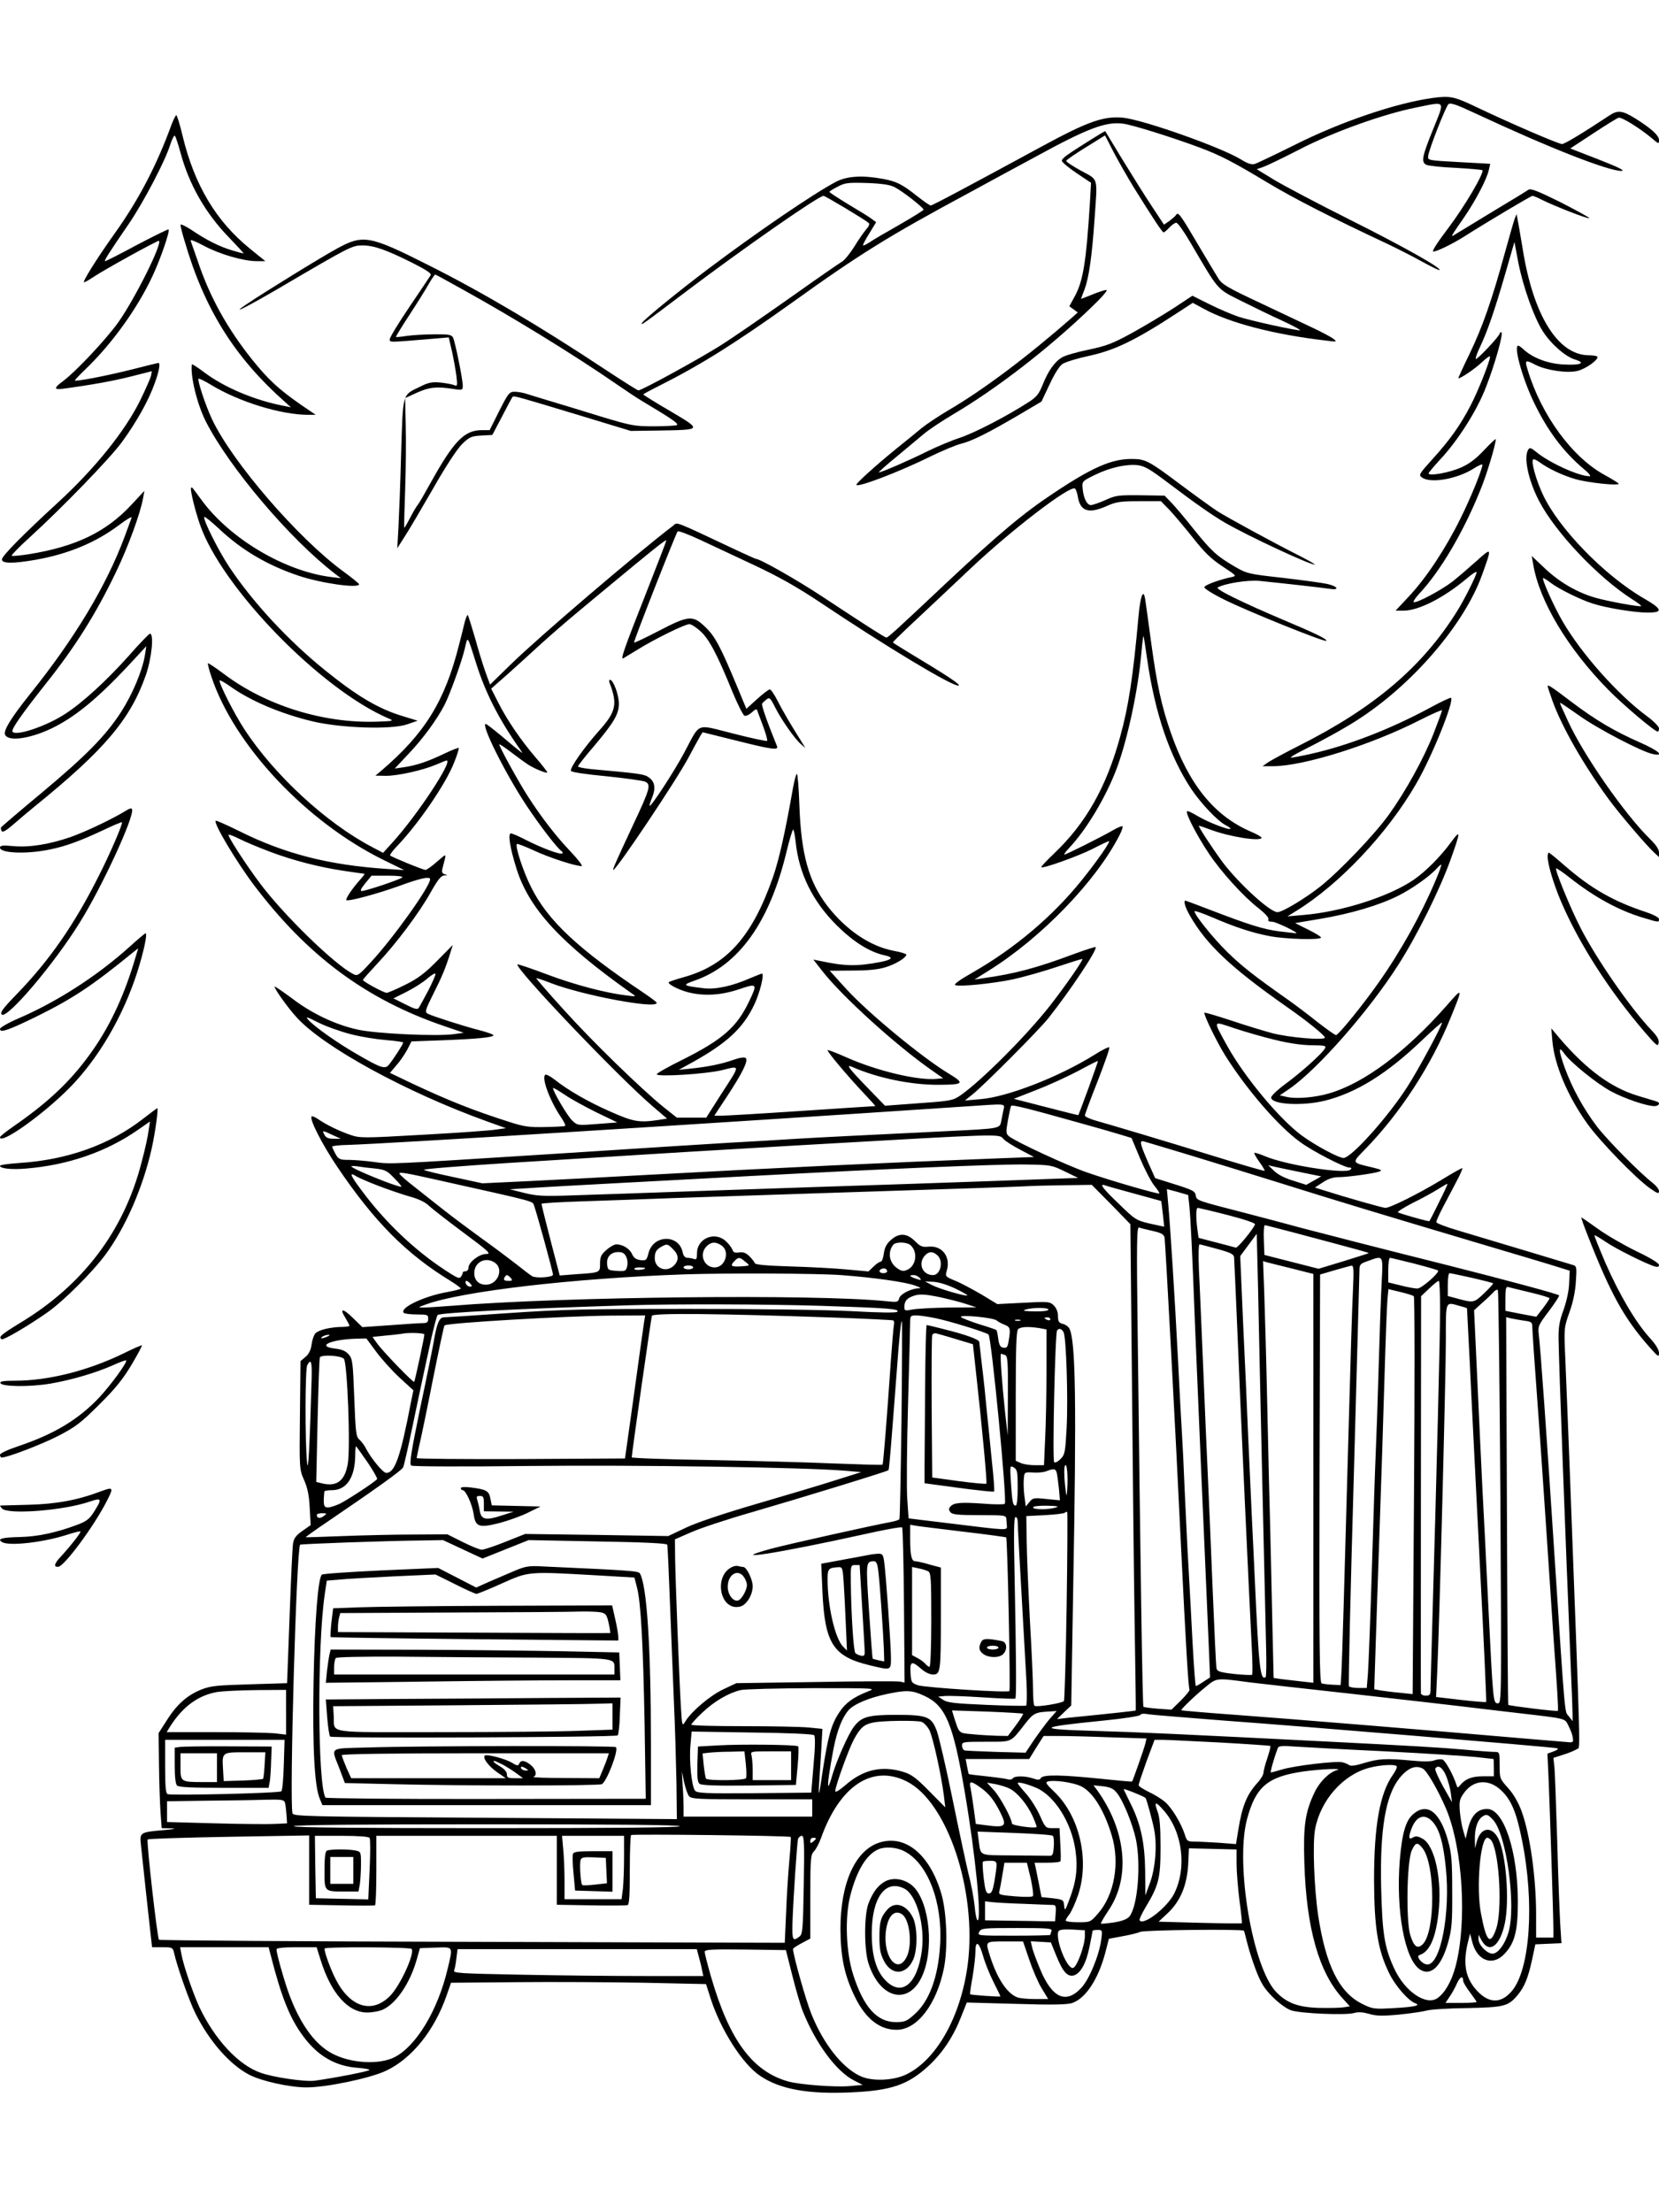 <?xml version="1.0" standalone="no"?>
<!DOCTYPE svg PUBLIC "-//W3C//DTD SVG 20010904//EN"
 "http://www.w3.org/TR/2001/REC-SVG-20010904/DTD/svg10.dtd">
<svg version="1.0" xmlns="http://www.w3.org/2000/svg"
 width="864pt" height="1152pt" viewBox="0 0 864 1152"
 preserveAspectRatio="xMidYMid meet">

<g transform="translate(0,1152) scale(0.1,-0.1)"
fill="#000000" stroke="none">
<path d="M7462 11010 c-191 -26 -482 -125 -720 -245 -103 -51 -197 -96 -208
-99 -15 -5 -38 3 -70 23 -104 64 -506 206 -614 218 -101 10 -184 -19 -425
-150 -398 -216 -569 -307 -578 -307 -5 0 -37 22 -71 49 -78 62 -108 77 -181
90 -104 19 -184 14 -240 -15 -118 -62 -408 -260 -665 -453 -158 -119 -333
-262 -346 -282 -11 -18 1 -10 220 156 310 234 699 505 725 505 9 0 216 -124
235 -141 6 -5 1 -18 -11 -31 -11 -13 -40 -53 -63 -91 -23 -37 -52 -72 -64 -79
-11 -6 -134 -91 -272 -189 -139 -98 -301 -210 -360 -247 -114 -72 -412 -235
-429 -235 -5 0 -84 50 -175 110 -338 224 -639 402 -920 543 -305 154 -339 160
-474 86 -75 -40 -388 -233 -473 -291 -88 -59 -3 -17 173 86 370 217 377 221
434 221 60 -1 122 -23 260 -92 71 -36 98 -54 93 -63 -4 -7 -54 -81 -110 -164
-57 -84 -103 -160 -103 -169 0 -18 -13 -18 236 3 l71 6 17 -73 c9 -41 19 -98
23 -128 6 -52 5 -55 -13 -47 -10 4 -43 10 -71 13 -43 4 -63 0 -106 -22 -93
-45 -88 -27 -98 -348 -4 -156 -11 -330 -14 -388 l-6 -105 38 60 c22 33 88 146
148 250 67 118 125 206 151 232 39 38 49 42 101 45 l57 3 51 97 c27 53 52 99
55 102 7 6 31 -1 365 -102 l250 -76 145 2 c228 4 228 2 61 101 -78 45 -141 85
-141 87 0 2 37 22 83 45 218 110 392 219 689 431 355 255 505 348 923 573 121
66 276 150 345 187 274 150 369 186 459 174 49 -6 258 -72 398 -124 109 -41
175 -75 356 -184 135 -81 330 -181 627 -320 52 -25 133 -66 179 -92 46 -25 86
-45 88 -42 11 10 -186 121 -463 260 -170 85 -349 180 -399 210 l-90 55 35 12
c19 7 105 48 190 92 172 89 434 183 604 217 159 32 152 42 90 -112 -58 -143
-64 -172 -36 -186 9 -5 78 -13 152 -16 74 -4 137 -10 140 -12 12 -12 -93 -190
-177 -301 -59 -78 -88 -123 -78 -123 18 0 100 40 160 78 118 75 348 212 356
212 6 0 27 -9 48 -20 64 -32 242 -102 248 -96 3 2 -64 39 -148 82 -119 59
-157 74 -169 66 -8 -6 -91 -57 -185 -113 -93 -57 -181 -110 -194 -118 -29 -19
-31 -21 48 93 59 87 115 195 125 242 l7 31 -163 9 c-163 9 -163 9 -160 32 3
32 90 254 105 269 10 10 39 0 142 -48 383 -179 690 -299 759 -299 22 1 -15 19
-117 59 l-149 58 119 78 c65 43 125 80 133 82 16 4 108 -53 173 -107 35 -30
37 -31 37 -10 0 25 -39 60 -123 113 -70 43 -92 45 -138 14 -133 -88 -230 -147
-244 -147 -18 0 -260 104 -445 192 -117 56 -138 60 -228 48z m-2802 -465 c39
-20 150 -106 150 -117 0 -3 -57 -39 -127 -79 -71 -40 -141 -81 -156 -92 -16
-10 -30 -17 -32 -15 -3 2 12 30 32 62 l36 59 -23 17 c-13 10 -68 44 -122 76
-54 33 -98 61 -98 65 0 3 19 15 43 27 37 20 54 22 152 19 80 -3 120 -9 145
-22z m-2358 -473 c18 -10 65 -36 103 -57 254 -140 587 -344 805 -495 52 -36
111 -75 130 -86 162 -97 199 -122 184 -128 -9 -3 -63 -6 -121 -6 -100 0 -116
3 -287 55 -100 31 -219 67 -266 81 -47 14 -98 30 -114 35 -16 5 -42 9 -57 9
-26 0 -33 -9 -79 -100 l-50 -100 -43 0 c-89 -1 -144 -58 -262 -270 -32 -58
-63 -112 -70 -120 -7 -8 -25 -39 -40 -68 -15 -29 -28 -52 -30 -50 -1 2 1 91 5
198 4 107 5 259 3 336 l-3 141 61 28 c65 29 102 33 187 20 51 -8 52 -7 52 17
0 34 -40 229 -51 251 -8 14 -24 17 -97 16 -48 0 -112 -4 -142 -8 -30 -5 -56
-7 -58 -6 -2 1 30 54 71 116 41 63 86 135 101 162 15 26 30 47 32 47 2 0 18
-8 36 -18z"/>
<path d="M894 10873 c-76 -210 -171 -393 -297 -569 -96 -135 -170 -254 -159
-254 4 0 24 11 43 24 57 39 342 196 347 192 17 -17 -125 -301 -211 -423 -63
-89 -221 -257 -289 -308 -47 -34 -48 -45 -5 -40 143 19 262 40 357 64 l111 28
-5 -26 c-4 -14 -29 -71 -56 -126 -78 -159 -236 -355 -424 -528 -183 -168 -296
-282 -296 -300 0 -22 55 -23 176 -2 170 30 313 90 433 180 42 32 70 48 66 38
-4 -10 -20 -54 -36 -98 -95 -255 -258 -527 -493 -820 -99 -124 -138 -188 -130
-210 15 -38 127 -23 241 31 123 59 241 156 407 334 l88 95 -7 -45 c-13 -82
-65 -205 -124 -297 -81 -125 -181 -227 -418 -425 -111 -92 -204 -172 -207
-176 -3 -4 -1 -13 3 -20 5 -8 24 3 62 36 30 26 79 68 109 92 363 294 499 454
579 683 31 88 44 217 22 217 -5 0 -56 -53 -112 -117 -112 -125 -235 -239 -327
-299 -98 -65 -261 -120 -277 -94 -7 12 45 87 174 250 153 192 262 365 367 585
62 129 125 302 139 380 l7 39 -67 -72 c-132 -142 -288 -218 -534 -258 -47 -7
-87 -11 -90 -8 -3 3 39 46 94 96 171 156 417 410 480 496 76 104 138 215 170
304 24 65 31 108 20 108 -3 0 -60 -14 -126 -31 -142 -36 -309 -68 -309 -60 0
3 24 28 53 56 138 132 272 317 352 489 42 90 91 233 83 241 -2 3 -76 -34 -164
-80 -87 -47 -162 -85 -166 -85 -8 0 14 36 126 199 76 113 186 322 212 406 10
31 21 52 25 48 4 -5 17 -44 29 -88 45 -167 131 -317 253 -442 44 -46 78 -83
76 -83 -3 0 -30 7 -60 16 -67 20 -136 55 -211 106 -32 21 -58 33 -58 27 0 -7
9 -44 21 -83 103 -355 260 -606 524 -840 l30 -27 -35 7 c-153 29 -311 96 -415
174 -36 27 -65 46 -66 42 -8 -61 27 -205 72 -295 121 -239 439 -615 674 -795
l30 -23 -50 6 c-242 30 -529 200 -676 402 -53 72 -48 67 -54 62 -6 -7 20 -114
46 -190 115 -331 630 -860 984 -1011 28 -12 23 -13 -60 -16 -280 -10 -582 84
-801 250 -43 32 -79 56 -81 54 -2 -2 5 -32 17 -67 118 -359 496 -761 901 -959
l104 -51 -90 6 c-303 20 -533 79 -769 197 -65 32 -121 57 -123 54 -12 -12 107
-212 198 -333 280 -371 586 -598 994 -737 l100 -34 -49 -7 c-87 -13 -412 2
-506 24 -116 26 -238 84 -342 164 -49 36 -88 63 -88 59 0 -13 67 -107 114
-159 140 -155 571 -391 996 -544 l95 -34 -50 -7 c-27 -5 -198 -17 -379 -27
-316 -18 -331 -18 -381 -1 -59 20 -128 54 -168 82 -16 11 -31 17 -34 14 -13
-13 55 -146 134 -263 191 -283 358 -452 587 -592 31 -19 56 -38 56 -41 0 -3
-31 -11 -69 -18 -121 -21 -253 -83 -228 -109 5 -4 35 -8 68 -8 55 0 59 -2 59
-22 0 -18 -6 -23 -27 -23 -16 0 -93 -5 -172 -11 l-144 -10 -48 47 c-54 53 -73
53 -40 1 11 -19 21 -37 21 -41 0 -3 -19 -6 -42 -6 -57 -1 -117 -15 -135 -33
-8 -8 -17 -34 -20 -57 -4 -30 -14 -51 -32 -66 l-26 -22 -3 -281 c-3 -280 -3
-282 22 -339 18 -41 26 -81 29 -145 l5 -89 -43 -30 c-34 -24 -45 -39 -49 -67
-3 -20 -10 -169 -16 -331 -6 -162 -12 -317 -13 -345 l-2 -50 -195 -6 c-169 -5
-203 -8 -251 -27 -73 -29 -128 -77 -180 -160 l-43 -67 2 -165 c1 -91 5 -202 8
-248 l6 -82 47 -1 c32 -1 22 -4 -34 -9 -127 -11 -128 -12 -121 -78 17 -159 37
-347 47 -434 l11 -98 54 0 c50 0 54 -2 60 -27 15 -70 80 -255 112 -318 72
-145 181 -269 282 -320 64 -33 211 -65 296 -65 104 0 329 47 413 86 135 63
253 209 317 393 l23 66 343 3 c189 2 487 0 664 -3 l321 -7 23 -72 c52 -164
167 -345 259 -406 103 -70 250 -96 471 -86 211 9 299 39 407 139 73 68 129
153 169 256 l29 73 256 -7 c187 -6 266 -4 292 4 71 24 137 124 174 265 l18 70
70 13 c39 7 81 17 94 23 23 10 529 15 539 6 2 -2 9 -30 17 -62 8 -33 28 -97
46 -144 27 -69 43 -95 88 -140 33 -33 72 -61 96 -69 50 -16 278 -26 325 -14
25 7 48 5 80 -4 36 -11 67 -12 155 -4 61 6 126 16 145 21 19 6 114 12 210 13
193 4 215 9 264 68 35 42 54 88 75 184 l17 80 68 3 68 3 -6 92 c-3 51 -11 247
-16 437 -6 190 -12 366 -15 391 l-5 45 53 17 c29 9 60 22 70 29 18 14 21 -112
-38 1458 -9 228 -19 487 -23 575 -7 159 -7 160 21 240 19 52 31 109 34 161 5
73 4 81 -13 86 -11 3 -122 37 -249 75 -126 38 -283 85 -347 104 -65 19 -118
39 -118 45 0 6 16 42 36 80 20 38 52 98 70 133 19 35 32 66 30 68 -2 2 -52
-26 -112 -63 -116 -70 -264 -144 -289 -144 -13 0 -207 55 -329 94 l-38 12 41
27 c27 18 54 27 80 27 49 0 185 19 214 29 17 7 11 10 -33 21 -114 27 -112 22
-38 98 180 185 342 434 441 678 67 163 66 165 -14 73 -217 -247 -433 -409
-618 -463 -72 -21 -167 -29 -216 -19 l-40 9 50 34 c147 101 418 410 570 650
97 152 213 387 269 542 54 151 54 162 2 91 -54 -74 -132 -152 -193 -194 -128
-88 -378 -168 -578 -184 l-80 -7 45 28 c225 138 477 405 625 662 82 140 199
431 182 448 -3 3 -54 -21 -114 -54 -205 -110 -422 -194 -613 -237 -57 -13
-106 -22 -108 -20 -2 2 20 16 50 31 114 57 226 119 293 162 289 184 560 499
653 757 53 147 53 147 -28 74 -39 -35 -95 -83 -125 -107 -58 -45 -193 -117
-203 -107 -3 3 10 22 29 43 110 117 231 322 319 541 34 83 79 234 80 264 0 4
-27 -21 -60 -56 -42 -45 -77 -72 -120 -91 -59 -27 -170 -47 -170 -31 0 4 28
37 61 73 91 97 191 254 237 374 48 122 94 288 81 288 -5 0 -9 -3 -9 -7 -1 -14
-118 -138 -124 -132 -3 3 7 32 23 65 37 78 74 184 131 381 l47 163 21 -111
c26 -128 81 -282 127 -354 41 -65 117 -132 167 -147 59 -18 31 -31 -59 -26
-81 4 -161 34 -209 79 -11 10 -23 19 -27 19 -25 0 19 -163 78 -288 72 -152
155 -263 264 -355 25 -20 38 -37 30 -37 -57 0 -212 71 -279 127 -26 21 -33 24
-41 12 -25 -40 0 -160 57 -269 86 -164 306 -396 482 -509 29 -18 51 -35 49
-37 -6 -6 -174 25 -237 43 -95 27 -186 80 -261 150 l-72 68 8 -45 c32 -190
179 -436 388 -649 81 -83 245 -221 261 -221 3 0 6 8 6 18 -1 9 -28 37 -62 62
-151 111 -341 324 -440 494 -44 75 -112 226 -101 226 3 0 21 -11 39 -25 42
-32 155 -88 219 -108 71 -23 217 -47 286 -47 82 0 77 18 -20 74 -204 118 -445
365 -527 543 -34 73 -61 169 -50 180 4 4 19 -3 34 -14 44 -33 123 -70 187 -88
60 -18 225 -36 225 -24 0 3 -32 23 -72 45 -170 92 -332 313 -403 551 -15 49
-11 51 42 23 58 -29 168 -45 220 -31 42 11 103 54 103 72 0 5 -21 9 -47 9
-160 2 -288 208 -343 554 -12 72 -24 142 -27 156 l-5 25 -10 -25 c-5 -14 -27
-90 -49 -170 -69 -253 -119 -394 -184 -529 -35 -72 -62 -131 -60 -131 14 0 87
50 123 84 23 22 42 35 42 29 0 -23 -62 -179 -101 -254 -54 -104 -109 -181
-199 -280 -69 -77 -73 -82 -55 -95 44 -33 181 -9 268 45 26 17 47 26 47 21 0
-23 -58 -167 -114 -280 -77 -156 -177 -308 -268 -405 l-70 -75 41 0 c79 0 210
67 329 167 28 24 52 40 52 33 0 -15 -65 -145 -103 -205 -181 -289 -432 -502
-822 -698 -71 -36 -143 -75 -160 -86 l-30 -21 53 0 c160 0 514 111 768 241 63
32 114 54 114 50 0 -4 -20 -59 -45 -123 -51 -129 -143 -296 -231 -419 -73
-102 -253 -291 -355 -373 -79 -63 -200 -136 -226 -136 -39 0 -202 149 -287
262 -59 81 -129 188 -122 188 3 0 30 -9 59 -20 101 -38 267 -64 267 -42 0 4
-26 19 -57 32 -190 82 -323 247 -416 516 -48 138 -72 249 -102 469 -14 105
-28 205 -31 224 -9 59 -25 20 -35 -90 -28 -314 -52 -469 -95 -624 -72 -264
-179 -452 -344 -609 -39 -37 -70 -70 -67 -72 8 -8 186 55 266 95 44 23 83 41
86 41 11 0 -59 -101 -141 -203 -151 -188 -349 -355 -565 -479 -72 -41 -104
-64 -94 -68 26 -9 193 8 300 30 54 12 158 41 229 65 72 24 132 43 133 41 5 -5
-87 -138 -168 -242 -124 -158 -358 -392 -467 -468 -40 -27 -50 -29 -218 -41
l-175 -13 -92 95 c-96 99 -113 122 -81 108 134 -59 309 -95 454 -94 130 1 136
7 50 59 -139 84 -417 314 -529 436 -25 27 -55 60 -67 74 l-23 25 117 1 c81 0
134 5 173 17 53 16 109 50 109 66 0 4 -28 13 -62 19 -125 23 -251 108 -348
233 -98 127 -138 269 -147 527 -3 89 -9 162 -13 162 -4 0 -13 -33 -20 -72 -42
-238 -73 -375 -105 -467 -108 -309 -241 -458 -466 -520 -39 -11 -74 -23 -76
-25 -9 -9 50 -40 100 -53 83 -21 171 -16 264 15 97 33 99 31 54 -63 -64 -134
-138 -199 -348 -304 -73 -36 -133 -70 -133 -75 0 -15 259 1 343 22 94 23 95
32 -10 -130 l-75 -118 -76 0 -77 0 -68 54 c-114 92 -372 342 -523 510 -80 88
-143 161 -141 162 2 2 37 -10 78 -26 164 -63 550 -136 549 -102 0 4 -31 27
-68 52 -343 230 -499 376 -586 550 -41 81 -85 215 -74 225 3 3 43 -13 89 -34
77 -36 214 -81 248 -81 7 0 -17 33 -55 73 -76 79 -157 184 -226 292 -46 71
-148 256 -148 269 0 3 28 -15 63 -42 34 -26 74 -55 88 -64 37 -23 99 -48 99
-40 0 4 -27 39 -60 77 -78 91 -151 198 -196 288 l-36 71 35 31 c19 16 73 64
119 106 163 150 219 198 434 376 265 220 324 267 324 258 0 -3 -49 -131 -109
-283 -111 -281 -131 -339 -115 -330 5 3 41 25 79 48 89 55 243 130 265 130 10
0 36 -17 58 -37 45 -41 88 -122 167 -317 27 -65 55 -120 62 -123 8 -3 25 5 38
17 19 18 26 20 29 9 3 -8 17 -45 31 -83 14 -38 23 -71 20 -74 -2 -3 -82 14
-176 38 -200 50 -169 62 -256 -100 -53 -99 -173 -283 -180 -276 -2 1 4 20 12
40 21 50 16 85 -15 107 -24 18 -46 21 -302 44 -38 4 -68 10 -68 14 0 4 37 52
83 105 106 126 130 168 130 222 0 45 -29 124 -46 124 -5 0 -6 -8 -2 -17 42
-110 33 -150 -56 -249 -79 -89 -151 -192 -146 -208 2 -7 77 -18 183 -28 98
-10 190 -23 203 -28 33 -15 27 -37 -65 -232 -92 -197 -105 -228 -100 -228 16
0 329 467 392 586 26 49 53 98 60 110 l13 21 173 -43 c183 -46 223 -52 215
-31 -53 131 -83 216 -78 223 3 5 14 15 23 22 15 12 20 8 44 -40 32 -64 103
-166 135 -193 l23 -20 -15 25 c-60 95 -103 168 -129 220 -17 33 -35 60 -41 60
-6 0 -36 -23 -67 -51 l-55 -50 -47 113 c-88 212 -116 264 -166 312 -66 64 -87
62 -243 -19 -69 -36 -126 -63 -129 -61 -4 5 217 566 227 579 4 4 57 -16 117
-44 60 -28 188 -88 284 -133 127 -60 220 -112 340 -192 342 -229 682 -434 720
-434 22 0 -54 50 -262 175 -43 26 -78 48 -78 50 0 2 30 32 67 67 89 83 250
235 338 318 214 202 516 433 543 416 5 -3 12 -22 15 -42 13 -77 56 -91 151
-49 49 22 71 25 169 25 l113 0 46 -47 c25 -27 80 -92 122 -145 59 -75 93 -108
152 -147 74 -49 76 -50 48 -56 -66 -14 -138 -41 -142 -52 -2 -7 42 -35 105
-66 120 -60 522 -222 530 -214 7 8 -57 39 -221 108 -226 96 -359 162 -344 170
38 21 157 40 218 34 118 -12 324 -35 363 -41 55 -9 46 12 -10 25 -27 6 -131
20 -233 32 -180 20 -187 22 -252 60 -92 54 -118 78 -211 193 -44 56 -97 118
-116 138 l-36 37 -125 2 c-116 1 -129 0 -183 -25 -32 -14 -66 -26 -76 -26 -21
0 -39 38 -43 89 -3 34 -1 36 62 67 79 39 164 58 224 52 38 -5 65 -21 163 -95
136 -103 229 -168 293 -205 123 -71 441 -219 467 -218 4 1 -28 19 -72 42 -147
74 -379 201 -435 236 -30 20 -116 82 -191 138 -168 126 -183 134 -257 134
-103 0 -204 -44 -402 -176 -158 -104 -290 -215 -560 -468 -262 -247 -305 -286
-314 -286 -7 0 -100 59 -333 213 -130 86 -325 197 -347 197 -2 0 -46 20 -98
44 -338 159 -308 148 -333 128 -187 -142 -700 -580 -841 -718 l-112 -109 -22
60 c-12 33 -37 113 -55 179 -19 65 -36 120 -39 123 -2 3 -9 -12 -15 -33 -5
-22 -19 -77 -31 -124 -74 -292 -177 -459 -405 -654 l-30 -25 55 -1 c63 0 193
29 263 59 27 12 51 21 53 21 35 0 -155 -288 -283 -428 l-48 -53 -57 30 c-239
125 -511 376 -667 616 -53 81 -135 244 -127 252 2 2 26 -11 53 -30 107 -77
266 -144 433 -184 151 -35 410 -43 490 -15 l55 19 -75 23 c-128 38 -239 104
-405 238 -194 156 -379 356 -502 541 -57 86 -138 249 -129 259 3 3 36 -24 74
-59 118 -112 253 -192 417 -247 116 -39 316 -68 315 -44 -1 4 -38 34 -83 67
-234 171 -576 567 -682 790 -35 74 -78 205 -71 213 3 2 32 -12 65 -32 144 -88
364 -156 505 -156 l40 0 -75 51 c-114 79 -171 131 -254 234 -132 165 -223 329
-286 518 -17 48 -33 95 -36 103 -3 9 24 -2 69 -26 82 -44 206 -80 276 -80 l44
0 -79 64 c-177 143 -290 331 -352 588 -14 59 -29 108 -33 108 -3 0 -14 -21
-24 -47z m5080 -2783 c41 -286 118 -510 231 -680 53 -78 135 -164 178 -187 16
-8 27 -16 25 -19 -9 -8 -120 36 -170 66 -28 17 -53 29 -56 25 -9 -9 50 -124
112 -217 64 -97 181 -226 261 -288 33 -26 54 -49 51 -57 -4 -9 3 -13 20 -13
20 0 143 -60 124 -60 -3 0 -43 5 -88 10 -84 11 -157 34 -365 114 -66 25 -121
46 -123 46 -12 0 -1 -37 23 -78 86 -151 215 -272 500 -472 108 -75 203 -152
203 -163 0 -16 -187 0 -275 23 -44 12 -140 41 -214 66 -74 24 -136 43 -138 40
-7 -6 63 -150 107 -221 112 -178 277 -370 391 -452 63 -47 230 -133 256 -133
12 0 14 -3 6 -11 -25 -25 -339 24 -447 71 -27 11 -51 19 -53 16 -3 -2 9 -23
26 -47 17 -23 29 -44 27 -46 -2 -2 -120 32 -262 76 -269 83 -518 157 -616 185
-32 9 -58 21 -58 27 0 6 30 87 67 180 36 93 64 172 60 175 -3 3 -39 -14 -79
-40 -185 -115 -453 -219 -593 -230 l-80 -7 40 32 c62 50 345 334 395 397 112
141 257 358 246 370 -3 2 -53 -14 -113 -36 -192 -72 -307 -103 -473 -126 l-45
-7 75 47 c274 171 558 465 680 704 12 23 19 44 16 47 -3 3 -25 -6 -49 -20 -56
-33 -244 -127 -253 -127 -5 0 6 15 23 33 91 96 192 265 248 413 57 151 114
417 130 612 4 45 9 81 10 80 2 -2 10 -55 19 -118z m-3494 -25 c48 -153 119
-292 227 -445 17 -25 17 -25 -2 -10 -11 8 -53 43 -94 78 -41 34 -77 62 -81 62
-28 0 104 -262 212 -425 74 -111 159 -220 182 -237 6 -4 8 -9 5 -12 -9 -9
-107 28 -186 68 -38 20 -75 36 -82 36 -17 0 -6 -73 30 -187 66 -207 232 -387
599 -646 25 -17 25 -17 -25 -11 -110 13 -270 55 -414 109 -84 32 -154 55 -156
53 -17 -17 523 -584 703 -738 l76 -65 -44 -7 c-100 -15 -131 -10 -248 42 -115
50 -225 113 -296 170 -22 17 -43 27 -47 23 -19 -19 26 -137 82 -220 16 -23 26
-44 22 -46 -5 -3 -52 -5 -105 -6 -83 -2 -110 2 -190 28 -187 60 -310 109 -500
198 l-117 56 33 39 c19 21 44 58 57 82 l22 43 166 6 c178 7 261 15 261 26 0 4
-33 16 -72 26 -83 21 -244 73 -270 86 -16 9 -14 18 28 102 46 91 64 134 89
214 l13 42 -82 -83 c-64 -65 -99 -91 -165 -124 -46 -23 -90 -42 -97 -42 -16 0
-124 59 -124 67 0 3 34 41 75 85 98 104 219 265 279 373 36 64 53 85 69 86 19
1 19 2 4 6 -14 4 -17 11 -13 29 3 13 9 36 13 51 6 27 5 26 -42 -15 -26 -23
-53 -42 -59 -42 -13 0 -176 67 -184 75 -3 3 12 24 35 48 111 115 256 327 298
436 16 39 26 73 24 76 -3 2 -36 -11 -74 -29 -85 -41 -144 -61 -209 -71 l-50
-7 76 81 c72 76 144 175 183 250 29 57 92 232 106 295 15 67 12 70 59 -79z
m1664 -931 c17 -163 88 -308 215 -434 86 -85 170 -138 249 -155 47 -10 39 -22
-20 -34 -125 -24 -186 -23 -317 5 l-35 7 46 -59 c100 -129 380 -384 570 -517
l60 -42 -33 -3 c-97 -10 -312 41 -471 112 -54 24 -98 41 -98 37 0 -11 105
-135 183 -218 38 -40 68 -73 65 -73 -2 0 -175 -11 -383 -25 -209 -14 -397 -25
-417 -25 l-38 0 68 103 c78 119 110 183 96 197 -6 6 -30 3 -64 -9 -62 -22
-137 -37 -225 -46 l-60 -6 73 40 c179 100 262 177 320 299 30 63 54 162 40
162 -3 0 -30 -11 -59 -23 -95 -42 -182 -61 -246 -53 -108 13 -112 16 -47 39
232 80 393 306 481 675 15 61 30 112 34 112 3 0 9 -30 13 -66z m-2739 -49
c122 -46 258 -81 387 -100 54 -8 101 -15 105 -15 4 0 -4 -12 -18 -27 -42 -46
-81 -104 -75 -110 8 -9 159 32 271 72 114 42 165 53 165 36 0 -37 -191 -305
-308 -431 -67 -73 -70 -74 -95 -61 -100 53 -361 308 -483 471 -72 96 -164 238
-164 252 0 5 26 -5 58 -21 31 -16 102 -45 157 -66z m6071 -151 c-74 -175 -180
-366 -295 -529 -79 -113 -210 -275 -223 -275 -6 0 -49 31 -97 68 -47 38 -114
88 -149 113 -182 128 -244 177 -321 252 -79 78 -178 203 -169 212 2 3 42 -11
89 -31 123 -53 212 -82 302 -99 83 -16 267 -21 267 -7 0 4 -30 23 -67 41 l-68
34 130 22 c161 27 308 71 406 120 74 37 167 103 203 144 11 12 21 20 22 18 2
-2 -11 -39 -30 -83z m-5381 17 c-11 -11 -190 -71 -211 -71 -10 0 -4 13 18 40
l33 40 85 0 c53 0 80 -4 75 -9z m136 -588 c-23 -43 -45 -84 -50 -91 -6 -11
-21 -7 -70 18 l-62 31 68 34 c38 19 87 50 108 69 22 19 41 30 43 25 2 -4 -15
-43 -37 -86z m-406 -228 c52 -14 135 -27 185 -31 49 -4 90 -10 90 -13 0 -8
-50 -85 -74 -115 -20 -25 -40 -19 -161 51 -105 60 -226 145 -260 183 -16 18
-7 16 53 -15 40 -20 116 -47 167 -60z m4815 -30 c73 -18 143 -28 192 -28 68
-1 76 -2 68 -17 -14 -26 -123 -124 -206 -185 -41 -30 -74 -62 -74 -70 0 -37
163 -46 283 -16 164 42 322 141 504 315 57 54 103 95 103 91 0 -17 -126 -250
-181 -335 -103 -160 -292 -370 -332 -370 -26 0 -150 67 -219 118 -116 86 -297
304 -387 466 -75 137 -78 130 36 92 54 -18 150 -46 213 -61z m-971 -251 c-28
-76 -52 -140 -53 -141 0 -1 -77 18 -169 42 l-167 43 117 46 c65 25 163 70 218
99 55 30 101 53 103 52 1 -1 -21 -64 -49 -141z m-2562 -127 l108 -52 -104 -8
c-104 -8 -104 -8 -132 19 -24 23 -99 150 -99 168 0 4 27 -12 60 -34 33 -23
109 -64 167 -93z m2119 13 c-3 -16 -9 -43 -12 -60 -7 -37 -8 -37 -276 -50
-492 -24 -632 -31 -788 -40 -91 -6 -244 -15 -340 -20 -169 -10 -274 -17 -945
-60 -852 -54 -830 -53 -916 -41 -45 6 -105 11 -133 11 -46 0 -53 3 -69 31 -9
17 -17 34 -17 38 0 4 37 8 83 9 204 6 1823 107 3212 200 223 15 208 17 201
-18z m384 -64 c91 -25 192 -54 224 -64 l59 -18 43 -103 c24 -57 57 -121 74
-143 18 -22 30 -41 28 -43 -5 -5 -252 66 -378 110 -101 35 -365 157 -404 187
-17 14 -18 20 -7 83 7 38 14 72 17 76 4 8 88 -13 344 -85z m-3879 -66 l44 -20
-37 0 c-27 0 -40 5 -48 20 -13 25 -12 25 41 0z m3495 -21 c10 -12 51 -37 89
-57 l70 -37 -185 -7 c-602 -23 -1128 -48 -1865 -88 -198 -11 -464 -25 -591
-31 l-232 -11 -148 32 c-82 17 -152 34 -156 38 -5 5 193 20 440 36 913 57
1067 66 1497 91 1085 62 1056 62 1081 34z m969 -84 c121 -37 333 -102 470
-145 296 -93 518 -160 1025 -311 206 -61 400 -119 430 -129 l55 -17 -3 -65
c-1 -39 -13 -93 -29 -139 -22 -59 -27 -90 -26 -154 2 -141 36 -1045 63 -1695
6 -129 10 -248 10 -264 l0 -29 -20 26 c-22 28 -17 -37 -75 847 -42 647 -72
1066 -81 1140 -5 43 -3 49 50 119 31 41 56 79 56 85 0 6 -263 77 -587 159
-324 81 -662 168 -753 192 -91 25 -228 61 -305 81 -238 61 -243 63 -247 86 -4
26 -12 30 -123 65 l-89 28 -38 85 c-42 97 -45 113 -20 106 9 -2 116 -35 237
-71z m-650 -85 l70 -34 -195 -7 c-107 -4 -413 -15 -680 -24 -267 -9 -735 -24
-1040 -35 -305 -11 -631 -22 -725 -25 -146 -5 -181 -3 -245 13 l-75 19 100 6
c55 4 271 16 480 27 209 11 504 27 655 35 754 40 1301 63 1450 61 132 -2 137
-3 205 -36z m-3592 15 c53 -6 63 -11 101 -51 24 -24 40 -44 36 -44 -27 0 -260
95 -260 106 0 3 15 3 33 0 17 -3 58 -8 90 -11z m4820 -19 l108 -22 -39 -22
-39 -22 -69 22 c-43 13 -80 32 -99 51 l-30 29 30 -7 c17 -4 79 -17 138 -29z
m-4493 -41 c528 -118 492 -108 502 -135 13 -34 98 -344 98 -358 0 -13 -86 -20
-108 -8 -9 5 -46 33 -82 62 -36 28 -117 89 -180 134 -63 46 -151 111 -195 146
-44 35 -115 90 -157 124 -43 33 -78 64 -78 69 0 9 35 3 200 -34z m-310 -30
c52 -20 126 -45 164 -56 45 -12 81 -29 100 -48 17 -16 98 -79 180 -140 132
-98 146 -111 118 -111 -36 0 -92 -43 -92 -71 0 -10 -7 -19 -15 -19 -8 0 -15
-3 -15 -7 0 -5 -4 -14 -9 -21 -7 -11 -17 -8 -52 14 -164 102 -317 243 -440
401 -81 105 -97 135 -56 109 12 -8 65 -31 117 -51z m5524 -86 c-25 -52 -48
-96 -50 -98 -2 -3 -109 26 -163 45 -7 2 26 24 75 49 49 24 109 57 134 73 25
16 46 28 48 27 2 -2 -18 -45 -44 -96z m-1707 -11 l100 -103 8 -805 c4 -443 10
-1012 14 -1265 4 -253 7 -461 6 -462 0 -2 -119 -15 -350 -38 l-60 -7 37 36 37
35 10 601 c18 983 13 1300 -20 1362 -5 10 -21 21 -34 24 -20 5 -25 12 -25 40
0 21 -8 42 -21 55 -21 21 -28 22 -158 15 l-137 -7 -84 51 c-47 27 -108 60
-136 71 -51 21 -52 22 -43 53 21 71 -24 131 -95 124 -33 -3 -43 1 -71 29 -42
42 -83 44 -125 6 -23 -20 -33 -40 -37 -70 -3 -24 -10 -43 -16 -43 -6 0 -23
-11 -37 -25 l-27 -26 -109 10 c-60 6 -192 13 -294 16 -128 4 -186 9 -189 17
-2 7 -15 23 -28 36 -18 18 -32 23 -53 20 -22 -3 -31 0 -35 13 -3 9 -17 29 -32
43 -57 57 -153 19 -153 -60 0 -29 -3 -35 -16 -30 -9 3 -24 6 -34 6 -12 0 -21
10 -25 30 -20 93 -151 91 -177 -3 -10 -40 -13 -42 -42 -39 -23 3 -35 11 -44
31 -13 29 -49 51 -82 51 -11 0 -34 -13 -52 -29 -27 -24 -33 -36 -33 -70 0 -48
2 -48 -120 -56 l-90 -7 -48 184 c-26 100 -47 186 -47 189 0 4 93 9 208 13 114
4 329 11 477 17 149 5 473 16 720 24 872 28 1071 35 1125 38 30 2 118 4 196 5
l140 2 101 -102z m118 57 c77 -21 141 -39 142 -39 1 -1 5 -31 9 -68 l7 -66
-74 16 c-71 17 -77 20 -161 102 -82 78 -105 108 -75 98 6 -3 75 -22 152 -43z
m289 -64 c7 -76 14 -211 31 -656 9 -209 22 -528 30 -710 14 -305 25 -578 41
-945 l6 -145 -34 -22 c-19 -13 -37 -23 -40 -23 -3 0 -10 100 -17 223 -6 122
-16 299 -21 392 -6 94 -14 274 -20 400 -5 127 -12 266 -15 310 -3 44 -12 213
-20 375 -16 311 -41 710 -52 822 l-6 66 56 -15 55 -16 6 -56z m199 -48 c88
-23 146 -42 143 -49 -11 -28 -91 -124 -100 -121 -6 2 -52 14 -102 27 l-92 24
-6 44 c-8 61 -8 112 2 112 4 0 73 -16 155 -37z m347 -92 c345 -92 390 -104
388 -107 -2 -1 -61 -20 -132 -42 l-129 -39 -141 36 -141 36 -3 78 c-2 42 1 77
5 77 4 0 73 -18 153 -39z m-737 9 c45 -10 58 -18 62 -34 4 -24 56 -981 85
-1596 25 -515 39 -750 45 -759 2 -4 -18 -29 -45 -56 l-49 -48 -71 5 c-39 3
-73 8 -75 10 -5 5 -16 749 -30 1947 -6 461 -5 553 7 549 7 -3 39 -11 71 -18z
m571 -1310 c9 -399 18 -789 20 -867 2 -79 1 -145 -3 -147 -28 -17 -35 51 -56
509 -3 61 -9 202 -15 315 -5 113 -14 311 -20 440 -5 129 -17 391 -26 582 l-15
347 43 58 43 58 7 -285 c3 -157 13 -611 22 -1010z m-2816 1234 c45 -31 19
-114 -36 -114 -56 0 -83 69 -42 110 24 24 48 25 78 4z m986 0 c37 -36 27 -105
-18 -126 -20 -9 -30 -8 -51 6 -44 29 -54 84 -23 124 15 17 74 15 92 -4z
m-1239 -19 c30 -29 32 -58 5 -85 -39 -39 -100 -16 -100 38 0 32 8 45 35 60 28
16 33 15 60 -13z m2835 1 c66 -18 85 -27 87 -42 1 -10 9 -192 18 -404 14 -361
58 -1312 74 -1625 4 -77 5 -143 2 -146 -3 -3 -45 -1 -94 4 -77 9 -88 13 -92
31 -2 12 -11 201 -20 421 -9 220 -20 486 -25 590 -5 105 -16 357 -24 560 -9
204 -18 430 -22 503 -3 72 -2 132 3 132 4 0 46 -11 93 -24z m-3079 -40 c7 -14
9 -36 5 -51 -6 -24 -10 -26 -54 -23 -45 3 -47 5 -50 34 -4 39 19 64 59 64 21
0 32 -7 40 -24z m1621 7 c33 -29 17 -103 -23 -103 -55 0 -80 60 -42 102 20 22
41 23 65 1z m-1001 -33 c27 -22 28 -21 -28 -25 -46 -2 -52 4 -27 29 20 21 27
20 55 -4z m3315 -102 c-4 -68 -11 -269 -16 -448 -5 -179 -12 -377 -15 -440 -3
-63 -12 -333 -20 -600 -8 -267 -18 -518 -21 -557 l-6 -73 -43 0 c-24 0 -46 4
-50 9 -3 5 8 488 25 1073 16 585 30 1077 30 1095 0 28 5 33 43 46 82 30 80 33
73 -105z m169 92 c65 -17 121 -33 124 -36 10 -10 -84 -93 -107 -94 -13 0 -52
7 -87 16 l-65 16 0 64 c0 35 4 64 9 64 4 0 61 -14 126 -30z m-4787 4 c47 -33
14 -114 -47 -114 -38 0 -61 23 -61 61 0 57 60 87 108 53z m4155 -31 l107 -27
0 -1064 0 -1065 -62 7 c-35 4 -81 9 -104 12 l-41 6 -7 301 c-3 166 -9 385 -11
487 -3 102 -10 383 -15 625 -5 242 -13 512 -16 599 l-6 159 23 -7 c13 -3 72
-18 132 -33z m-3123 7 c0 -5 -11 -10 -25 -10 -14 0 -25 5 -25 10 0 6 11 10 25
10 14 0 25 -4 25 -10z m3436 -122 c-4 -73 -13 -374 -21 -668 -25 -910 -35
-1252 -39 -1320 l-4 -65 -43 2 c-23 1 -48 4 -56 7 -11 5 -13 186 -11 1067 l3
1062 75 22 c41 12 81 23 89 24 11 1 12 -23 7 -131z m-3686 118 c0 -8 -51 -13
-56 -5 -3 5 9 9 25 9 17 0 31 -2 31 -4z m1260 -17 c0 -5 -9 -9 -20 -9 -22 0
-27 16 -7 23 15 5 27 -1 27 -14z m-239 -19 c171 -13 336 -36 386 -55 28 -10
32 -14 15 -14 -39 -2 -94 -30 -99 -52 -6 -20 -10 -21 -67 -15 -368 38 -1679
24 -2266 -24 -63 -5 -128 -9 -145 -9 -29 0 -29 1 10 15 188 70 775 138 1355
158 219 7 693 5 811 -4z m3284 -14 c59 -14 109 -26 111 -29 2 -2 -19 -25 -47
-52 -54 -51 -53 -51 -151 -24 l-38 10 0 59 c0 33 4 60 9 60 4 0 57 -11 116
-24z m-5005 -1 c11 -13 8 -15 -13 -15 -19 0 -25 4 -21 15 4 8 10 15 14 15 4 0
13 -7 20 -15z m2130 0 c11 -13 8 -13 -19 -4 -35 12 -40 19 -12 19 10 0 24 -7
31 -15z m-2340 -30 c10 -12 10 -15 -3 -15 -8 0 -17 7 -21 15 -3 8 -2 15 3 15
5 0 14 -7 21 -15z m2523 -24 c38 -18 67 -35 65 -37 -7 -6 -143 33 -182 53
l-39 20 44 -2 c26 -1 72 -15 112 -34z m2527 -108 c0 -139 -18 -851 -40 -1613
-5 -184 -10 -350 -10 -367 0 -28 -3 -33 -25 -33 -14 0 -25 6 -25 13 -1 6 0
474 0 1040 l1 1027 42 40 c23 22 45 40 50 40 4 0 7 -66 7 -147z m468 87 c56
-13 102 -27 102 -31 0 -3 -15 -26 -34 -51 l-35 -45 -80 15 -81 16 0 64 c0 46
3 63 13 60 6 -2 58 -14 115 -28z m-605 -20 c5 -4 5 -472 1 -1040 l-7 -1032
-66 7 c-36 3 -81 9 -100 12 l-34 6 7 216 c4 119 13 398 21 621 8 223 19 572
25 775 6 204 13 393 16 421 l5 51 62 -15 c34 -8 66 -18 70 -22z m451 -1047 c6
-1058 6 -1073 -13 -1073 -25 0 -25 3 -51 530 -11 223 -24 491 -30 595 -5 105
-17 355 -26 556 l-17 366 43 39 c24 21 51 47 59 56 8 10 18 14 22 10 3 -4 9
-490 13 -1079z m-2919 1042 c41 -9 101 -24 132 -34 l58 -19 -145 -1 c-80 -1
-164 -6 -187 -10 -40 -8 -43 -7 -43 13 0 29 11 43 40 55 35 14 61 13 145 -4z
m-620 -45 c345 -11 413 -16 398 -31 -6 -6 -91 -5 -234 3 -132 7 -480 12 -849
12 -542 0 -667 -3 -943 -22 -175 -12 -326 -22 -336 -22 -23 0 -36 -33 -51
-120 -6 -36 -38 -195 -72 -354 -48 -233 -57 -291 -46 -298 7 -5 274 -6 613 -2
567 6 1442 -7 1650 -25 l80 -7 -130 -41 c-71 -23 -256 -78 -410 -123 -175 -51
-315 -98 -372 -125 l-93 -44 -372 6 -373 5 -103 -41 c-57 -23 -112 -41 -123
-41 -11 0 -55 18 -99 40 l-80 40 -177 -1 c-98 0 -263 -4 -368 -8 -104 -4 -191
-7 -193 -6 -1 1 50 38 114 81 259 176 384 266 393 282 5 9 27 107 50 217 23
110 48 229 56 265 8 36 26 119 40 185 15 66 30 123 34 127 11 12 417 33 1001
51 229 7 708 6 995 -3z m3328 -1 c20 -5 37 -11 37 -12 0 -1 7 -132 15 -292 7
-159 31 -619 51 -1022 21 -403 36 -734 34 -736 -3 -2 -63 3 -133 11 l-128 15
6 131 c11 233 45 1543 45 1732 0 205 -4 195 73 173z m-2143 -19 c0 -6 -30 -10
-72 -9 -52 1 -66 3 -48 9 36 12 120 12 120 0z m-1120 -41 c168 -6 308 -13 312
-15 5 -3 6 -15 3 -27 -2 -12 -9 -92 -15 -177 -22 -321 -40 -544 -44 -547 -2
-3 -116 1 -252 6 -137 6 -430 14 -651 18 -222 3 -403 10 -403 14 0 18 101 725
105 737 6 15 343 12 945 -9z m-986 -26 c-3 -21 -27 -189 -52 -373 l-47 -335
-543 -3 c-298 -1 -542 1 -542 5 0 5 7 35 14 68 8 33 40 186 70 339 31 154 58
282 61 284 13 13 628 49 868 51 l177 1 -6 -37z m1521 22 c75 -16 251 -70 273
-84 15 -9 98 -869 85 -882 -4 -4 -56 -4 -115 1 -117 8 -151 5 -169 -16 -9 -11
-8 -18 1 -29 10 -12 40 -15 151 -15 132 0 139 -1 140 -20 1 -11 2 -28 3 -37 1
-23 3 -23 -281 12 l-231 28 -7 101 c-4 56 -2 277 4 491 6 215 11 407 11 428 0
35 2 37 33 37 17 0 64 -7 102 -15z m315 -11 c8 -7 27 -17 43 -23 28 -11 31
-21 20 -84 -5 -31 -9 -38 -27 -35 -16 2 -22 12 -27 45 -3 24 -7 44 -10 47 -2
2 -42 16 -89 30 -47 15 -89 32 -95 37 -15 15 168 -2 185 -17z m280 6 c0 -5 -7
-7 -15 -4 -8 4 -15 8 -15 10 0 2 7 4 15 4 8 0 15 -4 15 -10z m2465 -7 c40 -5
45 -8 45 -32 0 -14 11 -179 25 -366 14 -187 36 -511 50 -720 14 -209 30 -445
35 -525 20 -274 27 -385 23 -389 -3 -5 -253 26 -258 31 -2 2 -5 457 -7 1011
l-4 1008 23 -6 c13 -3 43 -8 68 -12z m-2622 0 c-7 -2 -19 -2 -25 0 -7 3 -2 5
12 5 14 0 19 -2 13 -5z m-618 -515 c-4 -282 -8 -515 -11 -519 -2 -4 -21 -10
-41 -14 -94 -17 -547 -118 -627 -140 -252 -69 40 -23 487 76 103 23 190 39
195 35 4 -4 8 -188 10 -408 l3 -400 -23 5 c-13 3 -210 2 -438 -2 l-415 -6 -68
-32 c-68 -32 -165 -114 -197 -166 -17 -28 -18 -28 -24 75 -8 136 -28 646 -30
773 l-1 99 85 37 c47 21 189 68 315 104 258 75 705 212 712 219 4 3 13 117 43
511 14 192 22 265 27 265 2 0 1 -230 -2 -512z m718 476 l37 -7 0 -217 c0 -119
-3 -278 -7 -353 l-6 -137 -48 0 c-26 0 -60 5 -74 12 l-25 11 0 337 c0 248 3
339 12 348 13 13 53 15 111 6z m126 -21 c14 -27 24 -345 16 -499 -7 -127 -9
-139 -32 -162 -14 -14 -28 -21 -33 -16 -10 10 5 669 15 685 9 14 23 11 34 -8z
m-3329 -12 c0 -15 -49 -243 -53 -247 -5 -5 -166 161 -195 203 l-22 31 67 7
c38 3 75 8 83 9 34 8 120 5 120 -3z m-505 -11 c-27 -12 -43 -12 -25 0 8 5 22
9 30 9 10 0 8 -3 -5 -9z m255 -80 c28 -38 83 -99 122 -135 l71 -65 -13 -63
c-55 -287 -84 -368 -129 -367 -17 1 -77 74 -104 125 -8 17 -24 38 -35 48 -18
16 -20 36 -27 218 -7 186 -9 203 -29 226 -16 18 -35 26 -69 30 -104 12 -26 48
110 52 l51 1 52 -70z m3274 -16 c14 -5 16 -33 15 -213 l-1 -206 -13 115 c-17
161 -28 310 -22 310 3 0 12 -3 21 -6z m-3443 -20 c18 -22 35 -464 20 -548 -16
-90 -59 -121 -140 -99 l-24 6 7 320 c4 176 9 324 12 329 10 15 111 9 125 -8z
m-168 -101 c-10 -357 -18 -505 -24 -438 -11 117 -10 484 1 506 20 36 25 19 23
-68z m292 -439 c29 -43 51 -82 49 -86 -8 -13 -144 -102 -191 -127 -23 -11 -53
-21 -65 -21 -23 0 -25 13 -19 83 1 4 19 7 40 7 77 0 121 68 121 186 0 26 2 45
5 42 3 -3 30 -41 60 -84z m3643 -141 c-3 -44 -4 -41 -12 29 -4 43 -5 86 0 95
10 21 17 -50 12 -124z m-258 10 c0 -57 -4 -93 -10 -93 -15 0 -18 13 -25 118
-6 91 -5 92 15 80 18 -11 20 -23 20 -105z m204 75 c3 -13 7 -49 11 -82 l5 -59
-70 7 c-66 7 -72 6 -89 -16 l-19 -23 -7 55 c-4 30 -5 71 -3 90 3 34 3 34 48
32 25 -2 56 1 70 7 39 15 49 13 54 -11z m-4 -178 c-36 -12 -120 -12 -120 0 0
6 30 10 73 9 51 -1 65 -3 47 -9z m55 -513 c-4 -267 -11 -490 -14 -495 -7 -11
-141 -33 -153 -25 -5 2 -8 39 -8 82 0 43 -7 203 -16 357 -8 153 -16 340 -17
414 l-2 135 97 5 c53 3 100 8 104 13 4 4 9 5 12 3 2 -3 1 -223 -3 -489z
m-3869 468 c-19 -14 -36 -12 -36 6 0 5 12 9 28 9 26 -1 26 -1 8 -15z m3614
-27 c0 -20 9 -189 46 -839 3 -64 2 -118 -2 -121 -5 -2 -98 -1 -207 4 -162 7
-203 11 -225 26 l-26 17 34 3 c19 2 108 -1 199 -7 91 -6 167 -9 169 -6 6 5 4
226 -4 633 -5 232 -4 312 5 312 6 0 11 -10 11 -22z m-285 -54 c121 -14 222
-28 225 -30 7 -7 23 -794 17 -800 -10 -10 -439 18 -476 30 -34 12 -36 15 -39
64 -4 61 6 65 55 22 20 -18 45 -30 62 -30 39 0 41 14 41 310 l0 247 -60 16
c-33 10 -66 17 -74 17 -19 0 -26 31 -26 117 l0 73 28 -5 c15 -3 126 -16 247
-31z m-2605 -92 l103 -48 120 48 120 48 359 -7 c245 -4 361 -10 363 -17 2 -6
8 -141 14 -301 6 -159 16 -396 21 -525 6 -129 11 -318 13 -419 l2 -184 -999 7
c-939 6 -1000 7 -1003 24 -16 75 21 1380 40 1398 4 4 436 20 633 22 l111 2
103 -48z m2423 -114 c15 -8 17 -30 17 -253 0 -135 -4 -245 -9 -245 -5 0 -14 7
-22 16 -7 8 -25 22 -41 30 l-28 15 0 229 0 230 33 -7 c17 -3 40 -10 50 -15z
m1677 -579 c41 -5 278 -32 525 -59 248 -28 504 -57 570 -65 66 -8 199 -24 295
-35 267 -31 248 -27 269 -68 11 -21 21 -48 22 -62 4 -22 1 -25 -26 -22 -16 1
-109 9 -205 17 -471 41 -1275 107 -1525 125 -153 11 -281 22 -283 24 -3 4 73
78 123 118 63 52 55 51 235 27z m-1992 -48 c-75 -30 -115 -59 -147 -108 -42
-63 -58 -121 -87 -308 -17 -118 -22 -139 -19 -80 3 44 8 130 12 191 l6 111
-70 7 c-39 4 -193 7 -342 7 -149 0 -271 3 -271 8 0 4 26 33 58 63 61 58 136
102 199 117 21 5 189 9 373 10 335 0 335 0 288 -18z m-3028 -107 l0 -117 -61
7 c-34 3 -174 6 -311 6 l-250 0 19 31 c66 103 146 161 244 178 30 5 123 9 207
10 l152 1 0 -116z m3326 84 c109 -51 148 -144 209 -503 55 -324 89 -665 66
-665 -4 0 -12 33 -15 73 -4 39 -18 116 -32 169 -13 54 -51 231 -84 393 -33
162 -70 320 -81 351 -28 75 -50 84 -214 84 -143 0 -179 -10 -218 -62 -29 -38
-89 -173 -113 -254 -8 -30 -17 -54 -20 -54 -6 0 6 84 27 194 19 96 45 162 78
200 28 32 106 65 202 85 100 21 130 20 195 -11z m512 -92 c2 -3 -15 -30 -37
-60 l-42 -56 -57 1 c-31 1 -88 4 -126 8 -76 7 -69 0 -101 100 l-7 24 182 -6
c101 -4 185 -9 188 -11z m138 -28 c-20 -24 -56 -73 -81 -109 l-44 -66 -153 4
c-84 3 -159 6 -165 8 -7 3 -13 14 -13 25 0 19 6 20 124 20 139 0 127 -6 202
90 47 60 54 64 138 68 l29 2 -37 -42z m649 13 c66 -6 190 -15 275 -22 363 -26
1688 -136 1720 -143 8 -2 1 -9 -18 -16 l-33 -12 6 -132 c7 -162 25 -722 25
-782 l0 -44 -45 0 -45 0 0 118 c0 196 -32 422 -76 541 -17 46 -42 89 -70 120
-43 48 -44 50 -44 118 0 69 0 70 -27 70 -16 0 -86 5 -158 12 -124 11 -263 19
-695 41 -769 39 -1004 50 -1217 56 -323 9 -317 19 32 54 104 10 191 24 193 29
2 6 15 8 30 6 15 -3 81 -9 147 -14z m-1317 -27 c13 -4 31 -23 42 -43 19 -37
63 -239 76 -344 l7 -59 -84 85 c-71 72 -92 87 -138 101 -111 33 -207 10 -298
-70 -33 -28 -53 -40 -53 -31 0 25 70 219 97 269 33 61 54 79 101 88 47 10 219
12 250 4z m-558 -70 c6 -6 6 -60 -3 -154 l-12 -145 -296 -3 c-253 -2 -298 0
-309 13 -18 21 -32 158 -24 239 l6 69 314 -5 c186 -2 318 -8 324 -14z m1543
-11 l188 -6 -6 -26 c-5 -23 -65 -193 -69 -198 -2 -2 -74 5 -162 14 -203 21
-302 23 -313 4 -7 -11 -15 -11 -41 -2 -42 14 -97 14 -106 0 -3 -6 -16 -8 -28
-4 -11 3 -61 10 -109 15 -49 5 -90 10 -92 12 -1 2 -5 20 -9 41 l-7 37 166 0
165 0 37 60 38 60 80 0 c44 0 165 -3 268 -7z m-4305 -143 c-2 -71 -7 -133 -13
-138 -10 -10 -568 -23 -592 -15 -10 4 -13 41 -13 144 l0 139 311 0 311 0 -4
-130z m4875 116 c142 -8 260 -16 263 -18 2 -3 -5 -31 -16 -64 -11 -32 -20 -67
-20 -76 0 -10 -15 -35 -34 -55 -54 -61 -77 -119 -97 -242 l-12 -74 -90 7 c-50
3 -107 6 -128 6 -35 0 -38 3 -49 38 -19 58 -67 138 -103 169 -18 15 -56 39
-85 52 -28 14 -52 29 -52 35 0 6 19 62 41 124 l42 112 41 0 c23 0 157 -7 299
-14z m862 -46 c215 -11 428 -25 475 -30 47 -5 86 -10 88 -10 1 0 2 -20 2 -45
l0 -45 -58 0 c-57 0 -92 -14 -119 -48 -11 -13 -13 -13 -18 4 -16 50 -57 125
-72 131 -9 3 -28 2 -43 -4 -18 -7 -59 -7 -121 -1 -129 12 -170 10 -245 -13
-41 -13 -70 -17 -77 -11 -7 5 -23 12 -36 15 -32 8 -253 -18 -316 -38 -27 -8
-53 -15 -56 -15 -5 0 14 69 36 128 4 10 24 12 87 7 46 -3 259 -15 473 -25z
m59 -78 c3 -5 -6 -24 -19 -43 -69 -96 -99 -266 -99 -549 1 -251 20 -366 79
-486 32 -66 100 -143 136 -156 30 -11 -3 -19 -109 -25 -106 -6 -113 -5 -166
21 -121 59 -191 200 -231 461 -21 142 -30 377 -16 450 28 150 145 283 281 319
61 16 136 20 144 8z m136 -12 c22 -12 80 -113 122 -211 86 -206 109 -588 49
-817 -21 -80 -57 -142 -96 -168 -60 -39 -169 36 -224 155 -51 110 -62 182 -68
421 -7 304 23 479 95 570 44 54 84 70 122 50z m121 -37 c11 -26 22 -67 25 -92
l6 -46 -47 83 c-25 45 -43 87 -40 92 14 22 37 7 56 -37z m-569 29 c-41 -12
-90 -61 -116 -116 -49 -103 -59 -173 -53 -366 10 -340 76 -572 199 -706 l38
-42 -32 -5 c-18 -3 -76 -4 -128 -3 -107 3 -166 24 -222 81 -123 123 -216 665
-154 900 45 170 107 223 293 250 93 13 215 18 175 7z m-3373 -136 c12 -14 49
-16 327 -16 l314 0 0 -45 0 -45 -335 0 -335 0 0 48 c0 26 -2 79 -5 117 l-4 70
12 -56 c7 -31 18 -64 26 -73z m1132 78 c213 -106 368 -571 319 -953 -35 -269
-161 -496 -319 -573 -69 -34 -185 -38 -245 -7 -94 46 -190 170 -251 323 -28
69 -95 307 -95 337 0 3 20 17 45 30 l45 24 0 217 c0 199 2 220 19 237 10 10
26 40 36 67 97 274 267 387 446 298z m905 -24 c62 -27 123 -122 164 -258 43
-142 14 -309 -71 -406 -40 -46 -41 -46 -105 -46 -35 0 -64 4 -64 9 0 4 9 20
20 33 10 14 31 59 45 101 60 180 8 408 -122 534 -44 42 -51 52 -36 56 31 9
126 -4 169 -23z m-519 -9 c44 -32 69 -63 102 -128 37 -75 29 -82 -81 -67 l-46
6 -11 82 c-6 44 -14 93 -17 109 -8 34 3 34 53 -2z m151 -5 c41 -21 91 -81 120
-144 13 -29 22 -55 21 -56 -11 -9 -129 8 -129 18 0 25 -60 136 -94 174 l-36
39 45 -8 c25 -5 58 -15 73 -23z m139 4 c96 -42 184 -182 204 -326 13 -93 4
-164 -33 -259 -21 -56 -23 -58 -26 -28 -3 30 -5 31 -60 38 l-58 6 -12 62 c-7
34 -15 74 -18 90 l-6 27 65 0 c36 0 68 3 70 8 2 4 2 44 -1 90 l-4 82 -37 0
c-35 0 -37 2 -65 65 -16 36 -48 87 -72 114 -24 27 -44 52 -44 55 0 9 47 -3 97
-24z m2423 -15 c51 -49 78 -114 106 -255 67 -328 43 -677 -53 -789 -59 -69
-126 -64 -191 14 -51 62 -62 132 -39 233 l13 53 12 -46 c26 -97 106 -125 167
-60 54 57 70 119 70 275 -1 262 -74 480 -160 480 -53 0 -86 -37 -103 -117 l-9
-38 -12 40 c-7 22 -15 67 -18 100 -4 52 -2 65 19 95 50 73 132 79 198 15z
m-2003 -12 c32 -39 82 -162 99 -242 27 -131 9 -348 -34 -401 -12 -14 -37 -24
-81 -31 -35 -5 -65 -8 -67 -6 -3 2 16 34 40 70 115 171 91 415 -61 626 l-18
24 50 -5 c38 -5 54 -12 72 -35z m149 -26 c6 -9 35 -114 45 -165 16 -83 6 -203
-23 -280 l-23 -62 -1 128 c-2 146 -23 245 -77 352 -17 36 -34 69 -35 73 -3 6
108 -38 114 -46z m-4482 -24 c3 -10 6 -38 8 -63 l3 -45 -60 -3 c-33 -2 -174
-1 -312 3 l-253 7 0 54 0 54 208 3 c114 1 251 3 304 5 85 2 97 0 102 -15z
m4576 -40 c99 -112 122 -300 55 -434 -37 -73 -161 -169 -180 -139 -3 4 11 34
30 66 70 116 79 153 79 314 0 109 -4 156 -16 188 -19 52 -10 53 32 5z m1716
-50 c70 -76 121 -449 80 -586 -17 -57 -49 -103 -77 -110 -28 -7 -79 42 -79 75
l0 23 13 -24 c40 -78 98 -39 124 83 25 118 7 356 -33 440 -34 69 -92 62 -113
-14 l-9 -35 -1 47 c-1 54 13 98 36 116 24 17 31 15 59 -15z m-4236 -33 c0 -7
-342 -10 -1005 -10 -663 0 -1005 3 -1005 10 0 7 342 10 1005 10 663 0 1005 -3
1005 -10z m1943 -50 c5 -4 7 -29 5 -56 -3 -43 -6 -49 -25 -48 -13 0 -97 1
-188 2 -185 2 -166 -7 -179 86 l-5 38 192 -7 c106 -4 196 -10 200 -15z m-1365
-6 c2 -1 -1 -56 -7 -121 -6 -65 -14 -188 -17 -274 l-7 -156 -1626 5 c-894 2
-1629 7 -1633 11 -9 8 -66 514 -59 522 3 4 194 10 424 14 l417 7 0 -180 0
-181 168 -3 c92 -2 170 -2 175 0 4 2 7 84 7 183 l0 179 470 0 470 0 0 -179 0
-180 178 -3 c97 -2 183 -1 190 1 9 2 12 47 12 180 0 98 3 181 7 185 6 6 824
-3 831 -10z m-2193 -5 c4 -6 4 -80 0 -165 l-7 -155 -137 3 -136 3 -3 163 -2
162 139 0 c89 0 142 -4 146 -11z m1325 -101 c0 -62 -3 -137 -6 -165 l-7 -53
-148 0 -149 0 0 98 c0 53 -3 127 -7 165 l-6 67 162 0 161 0 0 -112z m936 -144
c-4 -233 -6 -257 -23 -269 -34 -26 -38 -18 -36 68 4 127 24 420 29 440 3 9 12
17 20 17 12 0 14 -38 10 -256z m64 242 c0 -2 -7 -9 -15 -16 -12 -10 -15 -10
-15 4 0 9 7 16 15 16 8 0 15 -2 15 -4z m3520 -15 c40 -76 54 -362 22 -455 -31
-89 -51 -69 -79 79 -26 134 -4 395 33 395 7 0 18 -9 24 -19z m-1330 -116 c0
-41 7 -127 15 -191 9 -64 14 -118 13 -119 -2 -2 -100 -1 -219 2 l-215 6 47 44
c66 62 100 143 107 252 l4 86 124 -3 124 -3 0 -74z m-1250 -7 c0 -12 -5 -50
-11 -85 -9 -49 -15 -63 -29 -63 -14 0 -19 14 -27 80 -5 45 -7 83 -4 85 2 3 19
5 38 5 27 0 33 -4 33 -22z m178 -70 c10 -46 15 -87 11 -92 -4 -5 -46 -5 -94
-1 -73 6 -85 9 -81 23 4 17 8 37 21 115 l6 37 59 0 58 0 20 -82z m-38 -132
c74 -3 143 -6 153 -6 15 0 18 -7 15 -42 l-3 -43 -55 0 c-30 1 -112 2 -182 3
l-128 2 0 49 0 50 33 -4 c17 -2 93 -7 167 -9z m146 -142 c-3 -9 -6 -18 -6 -20
0 -2 -86 -4 -190 -4 -188 0 -191 0 -180 20 10 19 21 20 196 20 166 0 185 -2
180 -16z m174 -27 c-1 -51 -42 -162 -62 -165 -31 -6 -92 147 -76 190 4 9 24
12 72 10 l66 -4 0 -31z m85 -19 c-11 -82 -63 -207 -104 -250 -80 -86 -153 -52
-215 100 -19 46 -38 96 -41 113 l-7 30 53 -3 52 -3 28 -69 c34 -84 58 -111 91
-103 35 10 65 63 82 149 9 42 16 80 16 83 0 3 12 5 26 5 25 0 26 -1 19 -52z
m-375 -102 c17 -51 46 -119 65 -150 l34 -56 -69 0 c-38 0 -79 4 -92 9 -55 21
-107 102 -144 221 -22 72 -24 70 80 70 l94 0 32 -94z m-240 18 c9 -33 33 -93
53 -133 20 -40 37 -74 37 -77 0 -4 -152 7 -158 11 -1 1 4 42 13 90 8 48 15
108 15 132 0 62 19 51 40 -23z m-3710 4 c55 -216 99 -327 168 -420 76 -104
169 -158 285 -166 38 -3 65 -8 60 -12 -7 -7 -181 -41 -283 -55 -49 -7 -215 17
-282 41 -116 40 -239 173 -319 341 -33 71 -84 219 -94 276 l-7 37 231 0 230 0
11 -42z m259 -22 c54 -175 143 -276 243 -276 28 0 65 7 84 16 69 33 140 138
174 259 l17 60 81 3 c96 3 92 10 62 -116 -51 -212 -162 -396 -274 -454 -81
-42 -232 -33 -329 20 -93 50 -173 166 -230 332 -26 77 -57 189 -57 209 0 7 35
11 105 11 l104 0 20 -64z m475 55 c16 -26 -59 -189 -111 -243 -94 -97 -210
-62 -285 86 -27 53 -58 138 -58 159 0 10 448 8 454 -2z m1495 -39 c6 -21 14
-52 17 -70 l7 -32 -305 0 c-168 0 -461 3 -652 7 -311 6 -346 8 -341 22 4 9 9
37 12 64 l6 47 623 0 623 0 10 -38z m487 -98 c18 -71 42 -155 54 -185 67 -169
175 -316 268 -363 l45 -23 -66 -6 c-74 -7 -262 7 -322 24 -186 52 -306 215
-401 542 -19 65 -34 125 -34 133 0 12 33 14 211 12 l212 -3 33 -131z m3494
-29 c0 -7 16 -34 35 -59 19 -26 35 -48 35 -51 0 -3 -36 -5 -81 -5 l-81 0 22
33 c12 17 29 48 38 69 16 35 32 42 32 13z"/>
<path d="M2400 3770 c0 -5 4 -10 10 -10 16 0 50 -76 57 -126 9 -65 28 -72 134
-45 46 12 113 36 149 54 l65 32 -127 3 -127 3 -7 35 c-7 40 -21 48 -101 58
-34 4 -53 3 -53 -4z m120 -80 l0 -40 78 -1 77 -1 -60 -19 c-84 -28 -108 -23
-116 21 -3 19 -9 45 -13 58 -6 18 -4 22 13 22 18 0 21 -6 21 -40z"/>
<path d="M4818 4290 c-1 -181 -3 -367 -3 -412 l0 -82 178 -24 c98 -13 181 -22
184 -19 3 3 -2 73 -11 154 -8 81 -20 202 -27 268 -6 66 -17 172 -25 235 -7 63
-14 118 -14 122 0 12 -67 37 -171 63 -54 14 -100 25 -103 25 -3 0 -7 -148 -8
-330z m163 256 l86 -26 16 -147 c30 -269 59 -575 54 -579 -2 -3 -67 3 -143 13
l-139 19 -3 364 c-1 201 0 371 3 378 3 7 13 11 22 8 10 -2 57 -16 104 -30z"/>
<path d="M4530 3424 c-8 -2 -69 -13 -134 -25 l-119 -22 6 -141 c12 -274 55
-342 247 -388 112 -27 110 -28 110 40 0 66 -27 449 -36 505 -5 32 -9 37 -32
36 -15 -1 -34 -3 -42 -5z m43 -76 c8 -53 26 -319 30 -411 l2 -69 -29 6 c-16 4
-30 7 -31 9 -2 1 -10 112 -19 246 -17 256 -17 260 25 261 12 0 18 -12 22 -42z
m-84 -180 c7 -112 13 -219 14 -238 2 -30 -1 -35 -18 -32 -11 2 -24 8 -30 13
-10 10 -22 200 -24 367 -1 90 -1 92 23 92 l23 0 12 -202z m-95 110 c3 -46 8
-144 11 -218 l6 -135 -20 20 c-42 42 -81 210 -81 352 0 54 5 59 57 62 20 1 22
-5 27 -81z"/>
<path d="M3820 3363 c-107 -39 -74 -236 35 -209 33 8 65 61 65 106 0 35 -32
100 -49 100 -5 0 -15 2 -23 4 -7 3 -20 2 -28 -1z m54 -55 c9 -12 16 -31 16
-41 0 -26 -26 -74 -45 -81 -25 -9 -55 29 -55 71 0 64 53 96 84 51z"/>
<path d="M5110 2970 c-15 -29 -12 -47 12 -64 29 -20 82 -20 102 0 24 24 20 63
-6 68 -76 15 -98 15 -108 -4z m90 -30 c0 -5 -13 -10 -30 -10 -16 0 -30 5 -30
10 0 6 14 10 30 10 17 0 30 -4 30 -10z"/>
<path d="M2680 3340 c-36 -15 -95 -41 -133 -57 l-67 -30 -99 51 -99 51 -299
-13 c-164 -8 -302 -17 -307 -22 -20 -20 -37 -242 -43 -555 -6 -345 5 -546 32
-611 l14 -34 855 0 856 0 0 318 c0 505 -21 830 -58 889 -8 12 -44 15 -507 36
-70 4 -88 1 -145 -23z m419 -23 l205 -12 13 -50 c21 -80 32 -292 40 -711 l6
-391 -831 -1 c-457 -1 -834 3 -837 7 -41 67 -43 789 -4 1057 l11 73 62 5 c33
4 161 11 283 17 l221 10 101 -50 c55 -28 106 -51 113 -51 7 1 67 25 133 55
139 62 134 62 484 42z"/>
<path d="M1870 3150 l-135 -5 -9 -73 c-4 -40 -6 -75 -4 -77 2 -2 340 -7 751
-11 l747 -7 0 20 c0 11 -7 53 -16 92 l-16 71 -592 -2 c-325 -1 -652 -5 -726
-8z m1258 -26 c27 -6 32 -12 42 -57 6 -27 9 -50 8 -51 -2 -1 -321 0 -710 2
l-708 3 0 27 c0 15 3 37 6 49 l6 23 587 3 c322 1 620 3 662 5 42 1 90 -1 107
-4z"/>
<path d="M1716 2905 c-3 -13 -9 -52 -13 -86 l-6 -62 504 6 c277 4 622 7 767 7
l263 0 -3 73 -3 72 -285 6 c-157 3 -495 7 -751 8 l-467 1 -6 -25z m1072 -17
c428 -3 412 -1 412 -60 l0 -28 -730 0 -730 0 0 38 c0 21 4 42 9 48 6 5 137 8
328 7 175 -2 495 -4 711 -5z"/>
<path d="M2091 2673 l-394 -3 7 -93 c4 -50 11 -95 15 -100 10 -10 1487 -4
1498 6 4 5 10 51 11 103 l4 94 -374 -2 c-205 -2 -550 -4 -767 -5z m1099 -91
l0 -69 -172 -6 c-95 -4 -419 -7 -720 -7 -617 0 -554 -10 -560 85 l-3 50 655 5
c360 3 688 6 728 8 l72 2 0 -68z"/>
<path d="M1910 2420 c-201 -6 -187 6 -141 -113 l27 -72 249 -6 c357 -9 1067
-9 1089 0 25 10 91 182 73 193 -13 8 -1011 7 -1297 -2z m1254 -52 c-4 -13 -15
-42 -25 -65 l-18 -43 -178 1 c-98 0 -172 3 -165 6 21 8 13 40 -14 62 -31 25
-52 27 -60 7 -5 -12 -11 -12 -37 4 -33 21 -133 47 -142 38 -13 -12 19 -55 63
-86 l46 -32 -402 0 -403 0 -25 55 c-13 31 -24 60 -24 65 0 6 252 10 696 10
l695 0 -7 -22z m-546 -37 c20 -11 52 -31 71 -45 l35 -26 -42 0 c-36 0 -42 3
-42 20 0 13 -13 28 -35 41 -33 20 -42 29 -30 29 3 0 22 -9 43 -19z m122 -21
c13 -8 13 -10 -2 -10 -9 0 -20 5 -23 10 -8 13 5 13 25 0z"/>
<path d="M3740 2431 l-105 -6 -3 -91 c-2 -69 1 -94 11 -103 11 -8 83 -11 258
-9 l244 3 9 98 c5 54 6 100 3 103 -8 9 -300 12 -417 5z m144 -96 c4 -36 4 -70
1 -75 -7 -12 -202 -14 -208 -2 -3 4 -8 35 -12 69 l-6 62 33 4 c18 2 67 5 109
5 l76 2 7 -65z m236 -10 l0 -75 -100 0 -100 0 0 53 c0 28 -3 62 -6 75 -6 22
-5 22 100 22 l106 0 0 -75z"/>
<path d="M938 2423 l-28 -4 0 -93 c0 -58 4 -96 12 -104 9 -9 77 -12 245 -12
l232 0 6 33 c3 17 6 66 7 107 l3 75 -225 1 c-124 1 -237 -1 -252 -3z m440 -95
c-2 -37 -6 -69 -8 -71 -3 -3 -50 -7 -105 -9 l-100 -3 -3 54 c-6 98 -8 96 114
96 l106 0 -4 -67z m-248 -13 l0 -75 -72 0 c-118 0 -118 1 -118 81 l0 69 95 0
95 0 0 -75z"/>
<path d="M7361 2074 c-40 -33 -59 -100 -71 -241 -21 -264 26 -517 105 -569 57
-37 112 16 147 142 19 69 22 104 21 264 0 155 -3 197 -21 262 -41 151 -108
204 -181 142z m103 -44 c34 -41 53 -110 66 -239 24 -232 -27 -501 -96 -501
-26 0 -62 42 -42 49 52 16 84 85 99 214 21 177 -18 359 -84 393 -24 13 -35 14
-49 5 -22 -13 -24 2 -7 46 26 69 71 82 113 33z m-55 -135 c66 -85 67 -432 1
-499 -28 -28 -47 -13 -66 49 -22 78 -17 381 8 438 20 44 30 46 57 12z"/>
<path d="M4580 1925 c-126 -40 -203 -211 -203 -450 1 -148 21 -242 75 -353 56
-115 130 -173 219 -172 106 1 207 133 245 321 21 106 15 292 -14 389 -60 203
-187 308 -322 265z m129 -45 c123 -62 201 -267 187 -488 -10 -169 -57 -295
-135 -363 -39 -35 -50 -39 -96 -39 -97 0 -167 77 -221 245 -38 116 -45 298
-16 413 34 132 84 215 147 242 35 15 94 11 134 -10z"/>
<path d="M4612 1724 c-38 -20 -66 -56 -89 -116 -23 -61 -23 -235 -1 -309 62
-198 223 -226 288 -51 58 154 22 397 -68 460 -41 29 -91 35 -130 16z m98 -39
c63 -33 108 -189 91 -322 -23 -176 -106 -244 -191 -154 -47 49 -70 128 -70
242 0 187 71 285 170 234z"/>
<path d="M4623 1578 c-36 -40 -43 -65 -43 -145 0 -62 5 -88 23 -123 40 -80
118 -76 154 8 22 52 21 167 -2 215 -32 67 -92 88 -132 45z m74 -26 c41 -26 56
-160 25 -222 -46 -94 -122 -5 -109 128 9 82 43 120 84 94z"/>
<path d="M1703 1883 c-9 -3 -13 -34 -13 -103 0 -113 -3 -110 111 -110 l66 0 7
38 c3 20 6 67 6 103 0 66 0 67 -31 73 -36 7 -128 7 -146 -1z m137 -103 l0 -70
-60 0 -60 0 0 70 0 70 60 0 60 0 0 -70z"/>
<path d="M2984 1866 c-3 -8 -2 -55 3 -103 l8 -88 98 -3 97 -3 0 106 0 105
-100 0 c-79 0 -102 -3 -106 -14z m174 -87 l3 -66 -62 -7 c-33 -4 -64 -5 -67
-2 -8 9 -15 113 -8 131 4 13 19 15 68 13 l63 -3 3 -66z"/>
<path d="M5680 10792 c-126 -79 -150 -97 -150 -109 0 -7 34 -36 76 -64 l76
-51 -6 -107 c-19 -303 -35 -402 -77 -481 l-30 -55 22 -16 22 -16 -29 -26
c-234 -205 -462 -377 -649 -486 -49 -29 -110 -70 -135 -90 -25 -21 -85 -70
-135 -110 -102 -83 -205 -176 -205 -185 0 -19 229 69 390 149 58 28 127 57
154 64 58 14 141 56 300 149 l120 71 42 89 c26 56 52 97 68 107 15 10 77 29
138 42 134 29 243 82 457 222 l83 54 57 -31 c135 -74 369 -135 641 -166 52 -7
54 -6 35 9 -11 9 -56 33 -100 54 -44 21 -169 80 -279 132 -171 80 -202 98
-221 129 -12 19 -61 101 -109 182 -89 151 -100 166 -111 149 -3 -6 -19 -19
-34 -31 l-29 -20 -64 97 c-36 54 -104 163 -153 243 -48 80 -89 146 -89 147 -1
1 -35 -19 -76 -45z m224 -247 c104 -167 149 -235 156 -235 4 0 17 11 30 25 13
14 29 25 36 25 8 0 40 -46 73 -102 150 -256 136 -240 263 -304 62 -31 160 -79
218 -105 58 -27 98 -49 90 -49 -29 0 -257 50 -321 71 -35 12 -103 41 -151 65
l-88 44 -97 -64 c-54 -35 -151 -93 -216 -129 -102 -56 -134 -68 -228 -88 -60
-12 -122 -30 -138 -40 -39 -23 -73 -72 -101 -143 -20 -49 -31 -63 -76 -92
-114 -73 -278 -158 -356 -184 -46 -15 -121 -47 -168 -70 -90 -45 -239 -110
-253 -110 -4 0 36 36 90 80 54 45 119 99 145 121 26 22 93 66 148 99 229 135
496 341 717 553 59 56 95 97 85 97 -9 0 -43 -11 -74 -24 -32 -13 -58 -23 -58
-22 0 0 8 24 19 51 22 60 38 171 51 360 16 229 23 205 -70 256 -44 24 -79 47
-77 52 1 4 47 36 102 70 l100 62 43 -84 c24 -46 72 -130 106 -186z"/>
<path d="M8060 7946 c0 -3 12 -38 26 -78 48 -132 158 -326 287 -503 54 -75
198 -244 241 -284 l26 -24 0 24 c0 16 -16 40 -46 69 -132 129 -348 439 -428
615 -10 22 -24 52 -31 68 -8 15 -11 27 -9 27 3 0 45 -29 95 -64 95 -69 331
-192 388 -203 63 -12 29 18 -69 61 -135 60 -227 114 -356 211 -105 80 -124 92
-124 81z"/>
<path d="M655 7298 c-64 -40 -204 -107 -285 -136 -112 -39 -217 -56 -302 -48
-54 5 -68 3 -68 -8 0 -29 137 -35 258 -10 85 17 163 46 290 106 46 22 85 38
87 36 6 -6 -61 -162 -120 -278 -126 -252 -256 -439 -424 -613 -76 -78 -92
-100 -82 -110 27 -26 273 263 407 480 116 186 282 546 272 588 -2 8 -12 6 -33
-7z"/>
<path d="M8060 7059 c0 -38 31 -143 70 -234 93 -218 252 -466 436 -680 61 -71
69 -77 72 -56 3 17 -8 36 -36 65 -109 114 -286 369 -370 533 -53 103 -135 303
-128 311 3 2 35 -20 73 -50 127 -100 255 -170 380 -207 83 -25 83 -25 83 -7 0
8 -28 23 -67 36 -172 57 -287 123 -425 243 -42 37 -79 67 -82 67 -3 0 -6 -9
-6 -21z"/>
<path d="M674 6589 c-168 -151 -374 -284 -575 -371 -56 -24 -99 -49 -99 -56 0
-22 41 -8 185 62 193 95 294 162 506 335 l29 23 -16 -53 c-54 -183 -124 -337
-214 -468 -107 -156 -225 -271 -412 -401 -43 -30 -78 -57 -78 -62 0 -42 225
118 363 258 152 155 278 372 352 602 34 107 54 202 43 202 -3 0 -41 -32 -84
-71z"/>
<path d="M8085 6096 c11 -122 80 -286 182 -428 65 -91 253 -285 326 -336 40
-28 47 -30 47 -15 0 10 -15 29 -33 43 -69 54 -232 219 -289 292 -71 94 -129
199 -169 308 -33 93 -34 119 -1 72 33 -46 168 -155 242 -195 68 -37 185 -77
226 -77 25 0 33 18 12 24 -7 2 -52 16 -99 30 -139 42 -268 137 -408 301 l-42
50 6 -69z"/>
<path d="M745 5694 c-173 -135 -395 -214 -642 -230 -57 -4 -103 -10 -103 -15
0 -14 60 -21 138 -14 217 18 416 87 580 201 l63 44 -7 -47 c-3 -27 -19 -100
-36 -163 -91 -358 -305 -642 -635 -840 -99 -61 -113 -73 -94 -84 9 -6 142 72
241 142 83 59 231 207 298 297 106 143 197 353 242 554 19 85 36 212 29 210
-2 0 -35 -25 -74 -55z"/>
<path d="M8270 5083 c119 -303 189 -430 323 -581 43 -48 47 -51 47 -27 0 16
-17 44 -48 78 -73 80 -158 225 -229 386 -34 80 -61 146 -59 148 2 2 27 -13 57
-33 52 -36 210 -115 257 -129 16 -4 22 -2 22 8 0 9 -46 37 -117 71 -64 31
-154 83 -200 116 -46 33 -85 60 -87 60 -3 0 13 -44 34 -97z"/>
<path d="M645 4473 c-184 -90 -392 -143 -567 -143 -59 0 -79 -3 -76 -12 7 -20
155 -21 261 -3 111 19 239 57 326 96 35 16 66 27 68 25 8 -8 -77 -125 -139
-192 -108 -115 -234 -191 -420 -254 -60 -20 -98 -38 -98 -46 0 -8 4 -14 9 -14
30 0 210 69 295 113 87 45 116 66 212 162 85 84 124 133 169 208 32 54 56 99
54 101 -2 2 -44 -16 -94 -41z"/>
<path d="M525 3754 c-121 -46 -230 -66 -375 -70 -80 -2 -147 -4 -149 -4 -2 0
2 -7 9 -15 28 -34 322 -11 456 35 64 22 67 16 24 -52 -24 -38 -39 -50 -87 -68
-109 -41 -207 -62 -300 -64 -94 -2 -119 -10 -93 -26 36 -23 220 -2 346 40 32
10 60 17 63 15 4 -5 -54 -79 -106 -135 -31 -33 -34 -51 -10 -49 31 1 187 212
253 342 37 72 35 75 -31 51z"/>
</g>
</svg>
